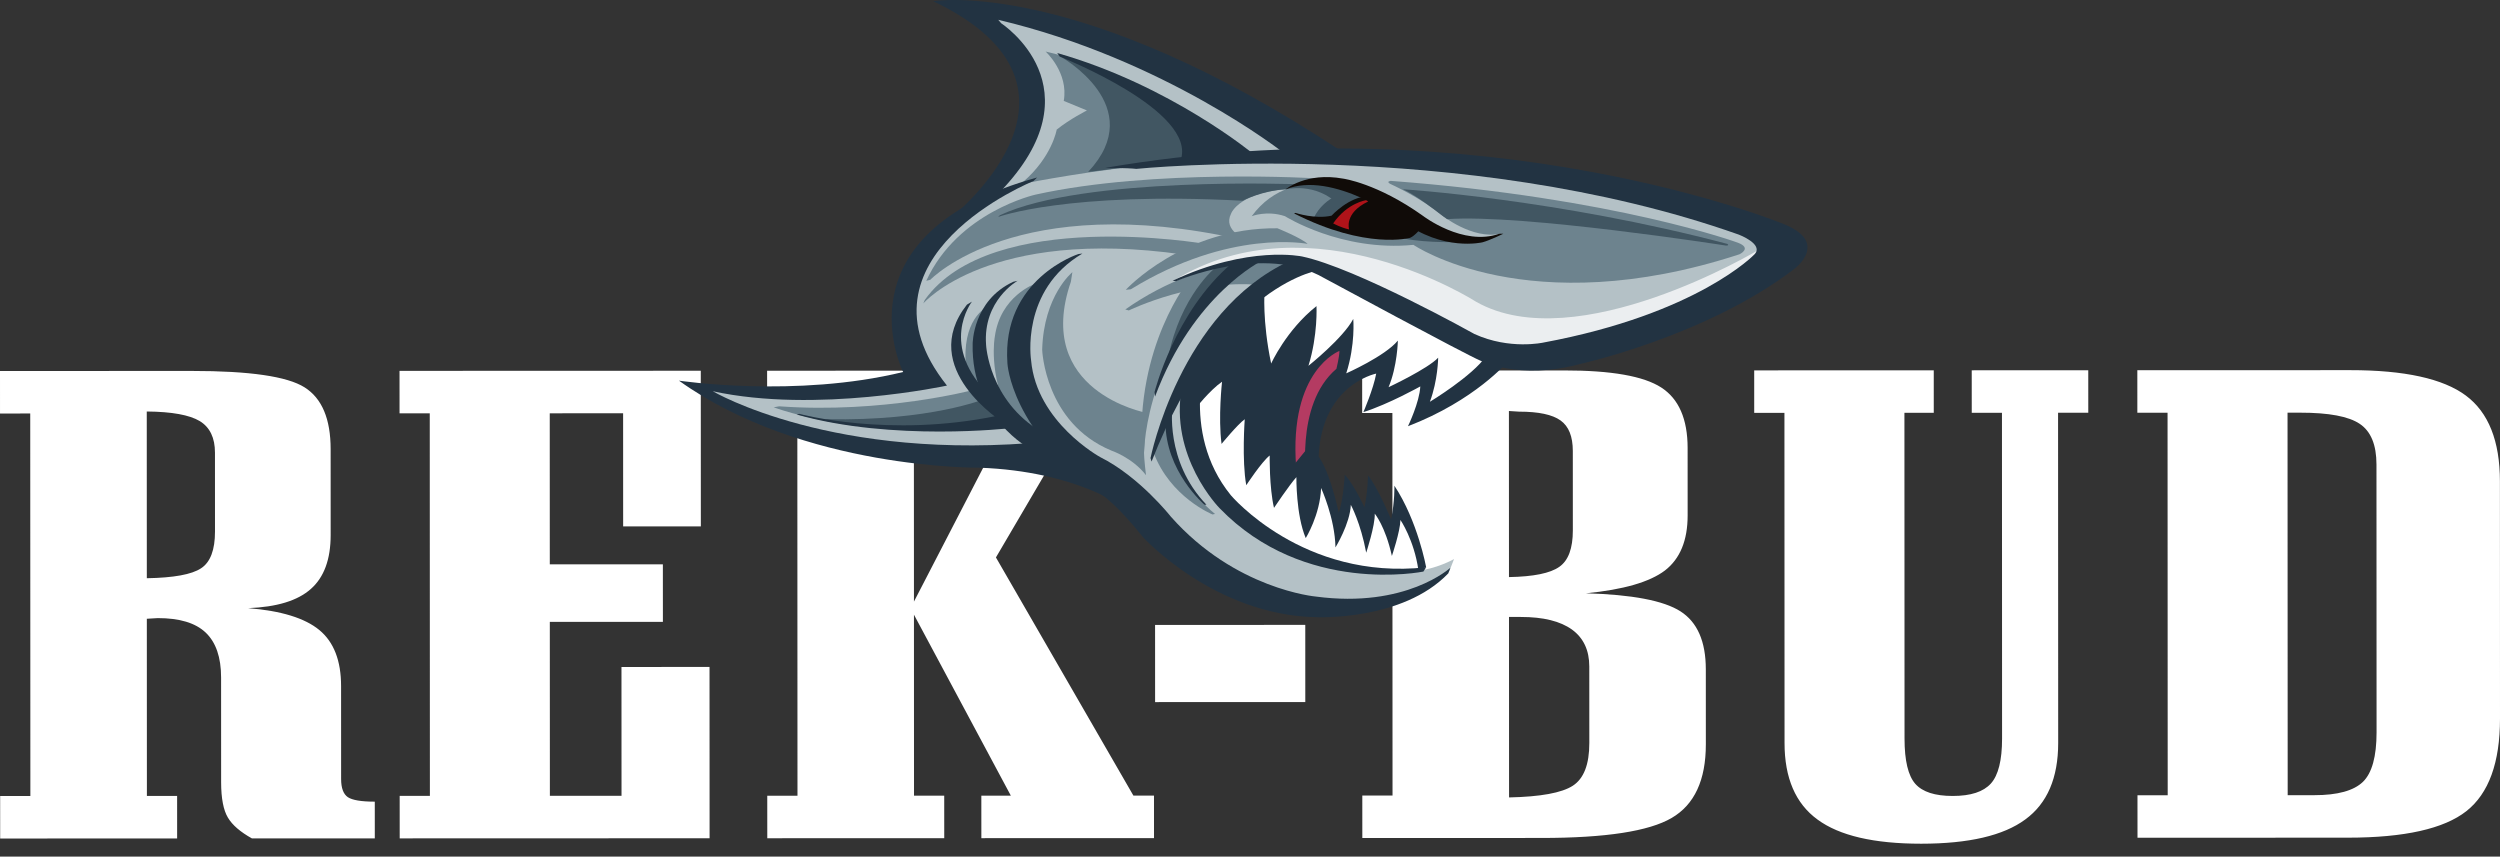 <?xml version="1.0" encoding="UTF-8"?>
<svg xmlns="http://www.w3.org/2000/svg" xmlns:xlink="http://www.w3.org/1999/xlink" width="810.07pt" height="277.573pt" viewBox="0 0 810.07 277.573" version="1.1">
<rect x="0" y="0" width="810.07" height="277.573" fill="#333333" stroke="none"/>
<defs>
<clipPath id="clip1">
  <path d="M 0 119 L 810.07 119 L 810.07 274 L 0 274 Z M 0 119 "/>
</clipPath>
</defs>
<g id="surface1">
<g clip-path="url(#clip1)" clip-rule="nonzero">
<path style=" stroke:none;fill-rule:nonzero;fill:rgb(100%,100%,100%);fill-opacity:1;" d="M 47.574 187.363 C 56.246 187.215 62.117 186.156 65.148 184.141 C 68.176 182.164 69.668 178.172 69.664 172.238 L 69.656 146.672 C 69.656 141.871 68.023 138.449 64.711 136.434 C 61.402 134.461 55.715 133.402 47.555 133.336 Z M 47.578 200.496 L 47.598 257.914 L 57.391 257.91 L 57.395 271.684 L 0.055 271.703 L 0.051 257.93 L 9.84 257.926 L 9.797 133.984 L 0.004 133.988 L 0 120.215 L 62.141 120.195 C 80.836 120.188 93.051 121.949 98.691 125.512 C 104.336 129.078 107.133 135.75 107.137 145.531 L 107.145 173.355 C 107.148 181.23 105.008 187.059 100.719 190.84 C 96.434 194.652 89.672 196.703 80.398 197.059 C 91.07 197.902 98.766 200.266 103.477 204.152 C 108.184 208.031 110.52 214.105 110.52 222.297 L 110.531 252.418 C 110.531 255.383 111.277 257.324 112.723 258.312 C 114.172 259.266 117.059 259.762 121.441 259.758 L 121.445 271.66 L 81.637 271.672 C 77.906 269.59 75.293 267.367 73.848 264.93 C 72.402 262.531 71.656 258.719 71.652 253.457 L 71.641 219.52 C 71.637 212.953 69.957 208.117 66.648 204.977 C 63.336 201.832 58.16 200.281 51.121 200.285 C 50.75 200.285 50.188 200.32 49.352 200.391 C 48.559 200.461 47.949 200.496 47.578 200.496 M 129.512 271.656 L 129.508 257.883 L 139.297 257.879 L 139.254 133.938 L 129.465 133.941 L 129.457 120.168 L 227.074 120.133 L 227.094 170.559 L 201.918 170.57 L 201.906 133.914 L 178.133 133.922 L 178.148 182.863 L 214.789 182.852 L 214.797 201.496 L 178.156 201.508 L 178.176 257.867 L 201.391 257.859 L 201.375 216.121 L 229.906 216.109 L 229.926 271.621 Z M 248.621 271.613 L 248.613 257.844 L 258.406 257.84 L 258.359 133.895 L 248.57 133.898 L 248.566 120.125 L 305.906 120.105 L 305.91 133.879 L 296.121 133.879 L 296.145 194.934 L 327.727 133.871 L 314.629 133.875 L 314.621 120.102 L 360.215 120.086 L 360.219 133.855 L 350.152 133.863 L 322.711 180.625 L 367.258 257.801 L 373.926 257.797 L 373.93 271.57 L 317.988 271.59 L 317.98 257.816 L 327.539 257.812 L 296.145 199.172 L 296.164 257.824 L 305.953 257.82 L 305.961 271.594 Z M 374.285 227.5 L 374.277 202.5 L 422.945 202.48 L 422.953 227.48 Z M 514.984 240.762 L 514.973 215.938 C 514.973 210.711 513.105 206.723 509.375 204.004 C 505.598 201.285 500.098 199.91 492.777 199.914 L 488.957 199.914 L 488.977 258.391 C 499.188 258.176 506.086 256.902 509.629 254.605 C 513.215 252.273 514.984 247.684 514.984 240.762 M 441.43 271.543 L 441.426 257.773 L 451.219 257.77 L 451.172 133.824 L 441.383 133.828 L 441.379 120.059 L 506.875 120.035 C 522.117 120.027 532.562 121.859 538.297 125.566 C 543.984 129.238 546.832 135.805 546.836 145.16 L 546.844 166.984 C 546.848 175.141 544.379 181.074 539.484 184.855 C 534.543 188.598 526.012 191.074 513.895 192.242 C 528.812 192.66 539.066 194.602 544.523 198.094 C 549.98 201.59 552.73 207.836 552.734 216.875 L 552.742 241.172 C 552.746 252.754 549.066 260.734 541.656 265.047 C 534.293 269.355 520.262 271.516 499.516 271.523 Z M 488.93 133.176 L 488.949 186.992 C 496.922 186.848 502.328 185.75 505.266 183.664 C 508.203 181.617 509.645 177.66 509.645 171.871 L 509.637 146.129 C 509.633 141.43 508.328 138.148 505.668 136.242 C 503.012 134.336 498.535 133.383 492.242 133.387 C 491.867 133.387 491.309 133.352 490.562 133.281 C 489.863 133.211 489.305 133.176 488.93 133.176 M 666.91 240.742 C 666.914 252.043 663.375 260.34 656.242 265.535 C 649.16 270.762 637.926 273.379 622.543 273.387 C 607.203 273.391 596.016 270.781 588.93 265.559 C 581.793 260.371 578.246 252.074 578.242 240.773 L 578.207 133.781 L 568.414 133.781 L 568.41 120.012 L 626.59 119.992 L 626.594 133.762 L 617.086 133.766 L 617.121 239.312 C 617.125 246.48 618.293 251.352 620.625 254 C 622.957 256.613 626.965 257.918 632.746 257.914 C 638.574 257.914 642.676 256.57 645.098 253.887 C 647.52 251.199 648.73 246.328 648.727 239.301 L 648.691 133.754 L 638.902 133.758 L 638.895 119.988 L 676.656 119.973 L 676.66 133.746 L 666.871 133.746 Z M 692.609 271.453 L 692.602 257.684 L 702.395 257.68 L 702.348 133.734 L 692.559 133.738 L 692.555 119.965 L 761.547 119.941 C 779.121 119.934 791.617 122.684 798.984 128.156 C 806.352 133.629 810.039 142.914 810.043 155.941 L 810.07 232.816 C 810.074 247.082 806.441 257.113 799.172 262.836 C 791.902 268.559 779.086 271.422 760.809 271.43 Z M 741.227 133.723 L 741.273 257.664 L 749.895 257.66 C 757.449 257.66 762.668 256.211 765.652 253.348 C 768.59 250.488 770.078 245.121 770.074 237.281 L 770.043 150.484 C 770.039 144.129 768.223 139.75 764.633 137.348 C 761.039 134.914 754.605 133.715 745.328 133.719 Z M 741.227 133.723 "/>
</g>
<path style=" stroke:none;fill-rule:nonzero;fill:rgb(70.589%,75.47%,77.705%);fill-opacity:1;" d="M 497.461 116.711 C 497.461 116.711 561.668 102.539 576.461 79.898 L 570.363 73.586 C 570.363 73.586 527.039 54.012 425.828 50.129 C 425.828 50.129 374.441 6.398 315.672 3.156 L 327.863 15.34 C 327.863 15.34 344.195 34.707 317.219 66.277 C 317.219 66.277 279.57 85.008 300.695 122.441 C 300.695 122.441 259.016 129.637 229.957 125.73 L 228.648 127.254 C 228.648 127.254 264.355 151.402 343.367 149.195 L 353.164 151.805 L 368.402 163.988 C 368.402 163.988 421.969 221.215 469.625 185.066 L 471.148 181.148 C 471.148 181.148 465.488 184.414 458.523 185.07 L 423.477 174.852 L 404.312 143.297 L 402.125 113.695 L 440.859 93.223 C 440.859 93.223 483.316 117.801 497.461 116.711 "/>
<path style=" stroke:none;fill-rule:nonzero;fill:rgb(42.648%,51.274%,55.687%);fill-opacity:1;" d="M 563.129 78.648 C 563.129 78.648 523.781 64.133 450.645 58.609 C 450.645 58.609 449.008 58.773 450.48 59.59 C 450.48 59.59 460.277 63.992 467.133 69.703 C 467.133 69.703 477.098 77.699 486.074 75.738 C 486.074 75.738 477.586 82.434 459.465 72.32 L 446.562 63.348 C 446.562 63.348 419.621 50.785 405.59 70.055 C 405.59 70.055 410.488 68.094 416.363 70.051 C 416.363 70.051 434.652 81.633 457.996 79.34 C 457.996 79.34 495.062 104.793 563.617 82.402 C 563.617 82.402 567.863 80.441 563.129 78.648 "/>
<path style=" stroke:none;fill-rule:nonzero;fill:rgb(42.648%,51.274%,55.687%);fill-opacity:1;" d="M 426.809 57.805 C 426.809 57.805 373.914 54.559 335.555 63.059 C 335.555 63.059 310.418 68.617 300.141 90.988 L 301.445 90.66 C 301.445 90.66 329.352 61.43 402 77.566 L 403.797 77.562 C 403.797 77.562 396.125 74.793 398.898 69.238 C 398.898 69.238 401.508 61.566 420.281 61.07 Z M 426.809 57.805 "/>
<path style=" stroke:none;fill-rule:nonzero;fill:rgb(42.648%,51.274%,55.687%);fill-opacity:1;" d="M 423.715 79.027 C 423.715 79.027 398.57 73.973 366.418 93.738 L 364.785 93.902 C 364.785 93.902 383.391 73.652 413.918 73.969 C 413.918 73.969 421.59 77.066 423.715 79.027 "/>
<path style=" stroke:none;fill-rule:nonzero;fill:rgb(42.648%,51.274%,55.687%);fill-opacity:1;" d="M 390.574 79.039 C 390.574 79.039 321.191 66.98 299.652 97.191 L 299.164 98.336 C 299.164 98.336 320.375 73.512 383.391 82.469 Z M 390.574 79.039 "/>
<path style=" stroke:none;fill-rule:nonzero;fill:rgb(42.648%,51.274%,55.687%);fill-opacity:1;" d="M 393.176 49.652 C 393.176 49.652 370.637 23.867 338.805 16.695 C 338.805 16.695 346.316 23.551 344.684 32.691 L 352.195 35.793 C 352.195 35.793 346.648 38.57 342.402 41.996 C 342.402 41.996 340.938 50.812 331.473 58.98 L 332.613 59.305 C 332.613 59.305 355.957 54.727 375.383 53.25 L 387.301 51.777 Z M 393.176 49.652 "/>
<path style=" stroke:none;fill-rule:nonzero;fill:rgb(42.648%,51.274%,55.687%);fill-opacity:1;" d="M 418.492 84.09 C 418.492 84.09 392.043 80.996 364.625 100.27 L 365.77 100.594 C 365.77 100.594 388.129 89.648 410.332 92.582 L 421.43 86.375 Z M 418.492 84.09 "/>
<path style=" stroke:none;fill-rule:nonzero;fill:rgb(42.648%,51.274%,55.687%);fill-opacity:1;" d="M 385.355 90.629 C 385.355 90.629 367.895 111.859 370.031 146.793 L 370.684 148.098 C 370.684 148.098 369.691 117.57 397.762 88.668 Z M 385.355 90.629 "/>
<path style=" stroke:none;fill-rule:nonzero;fill:rgb(42.648%,51.274%,55.687%);fill-opacity:1;" d="M 378.352 136.18 C 378.352 136.18 378.52 154.137 393.707 166.539 L 392.891 166.699 C 392.891 166.699 379.176 161.156 373.785 146.629 C 373.785 146.629 376.066 137.977 378.352 136.18 "/>
<path style=" stroke:none;fill-rule:nonzero;fill:rgb(42.648%,51.274%,55.687%);fill-opacity:1;" d="M 347.48 88.195 C 347.48 88.195 338.18 95.707 337.695 113.34 C 337.695 113.34 338.52 137.008 360.07 145.98 C 360.07 145.98 366.926 148.262 371.336 153.977 C 371.336 153.977 370.684 148.59 370.684 146.629 L 371.332 133.734 C 371.332 133.734 334.762 126.891 346.992 91.297 Z M 347.48 88.195 "/>
<path style=" stroke:none;fill-rule:nonzero;fill:rgb(42.648%,51.274%,55.687%);fill-opacity:1;" d="M 335.402 91.953 C 335.402 91.953 324.141 95.875 322.348 109.102 C 322.348 109.102 320.066 121.016 327.254 135.219 L 335.746 140.93 L 338.684 139.297 L 331.004 117.75 L 332.793 99.953 Z M 335.402 91.953 "/>
<path style=" stroke:none;fill-rule:nonzero;fill:rgb(42.648%,51.274%,55.687%);fill-opacity:1;" d="M 319.57 99.633 C 319.57 99.633 311.406 103.555 313.047 119.227 L 313.699 122 L 319.414 126.57 C 319.414 126.57 315.816 109.918 319.57 99.633 "/>
<path style=" stroke:none;fill-rule:nonzero;fill:rgb(42.648%,51.274%,55.687%);fill-opacity:1;" d="M 315.172 126.406 C 315.172 126.406 286.117 134.09 252.484 131.652 L 250.691 131.98 C 250.691 131.98 285.141 144.867 324.645 136.035 L 324.312 131.465 Z M 315.172 126.406 "/>
<path style=" stroke:none;fill-rule:nonzero;fill:rgb(25.748%,33.597%,38.51%);fill-opacity:1;" d="M 343.539 18.273 C 343.539 18.273 372.602 34.367 352.582 55.707 C 352.582 55.707 384.035 51.668 387.301 51.777 L 388.387 46.441 C 388.387 46.441 381.742 29.578 344.41 17.945 Z M 343.539 18.273 "/>
<path style=" stroke:none;fill-rule:nonzero;fill:rgb(25.748%,33.597%,38.51%);fill-opacity:1;" d="M 438.129 61.555 C 438.129 61.555 429.094 63.078 425.617 70.809 L 428.664 71.895 L 439.328 71.672 L 446.184 66.664 Z M 438.129 61.555 "/>
<path style=" stroke:none;fill-rule:nonzero;fill:rgb(25.748%,33.597%,38.51%);fill-opacity:1;" d="M 416.578 61.344 C 416.578 61.344 426.371 58.836 433.887 66.453 L 438.348 67.867 L 444.223 65.035 L 439.652 60.68 C 439.652 60.68 428.438 55.352 416.578 61.344 "/>
<path style=" stroke:none;fill-rule:nonzero;fill:rgb(25.748%,33.597%,38.51%);fill-opacity:1;" d="M 473.285 78.41 C 473.285 78.41 462.949 78.848 455.109 77.328 L 458.156 71.668 L 469.805 76.344 Z M 473.285 78.41 "/>
<path style=" stroke:none;fill-rule:nonzero;fill:rgb(25.748%,33.597%,38.51%);fill-opacity:1;" d="M 393.949 86.602 C 393.949 86.602 382.527 95.637 378.508 115.883 L 379.922 114.469 L 389.387 99.551 L 400.371 87.141 L 400.152 85.184 Z M 393.949 86.602 "/>
<path style=" stroke:none;fill-rule:nonzero;fill:rgb(25.748%,33.597%,38.51%);fill-opacity:1;" d="M 318.98 129.289 C 318.98 129.289 301.461 136.477 267.941 135.836 L 266.746 136.273 C 266.746 136.273 301.68 141.594 325.078 136.797 L 322.898 131.355 Z M 318.98 129.289 "/>
<path style=" stroke:none;fill-rule:nonzero;fill:rgb(25.748%,33.597%,38.51%);fill-opacity:1;" d="M 454.562 61.328 C 454.562 61.328 504.625 64.469 559.699 79.031 C 559.699 79.031 560.57 79.574 559.262 79.574 C 559.262 79.574 493.199 69.262 468.93 71.012 C 468.93 71.012 466.754 69.488 466.102 68.945 C 466.102 68.945 458.645 63.07 454.562 61.328 "/>
<path style=" stroke:none;fill-rule:nonzero;fill:rgb(25.748%,33.597%,38.51%);fill-opacity:1;" d="M 420.715 59.711 C 420.715 59.711 351.062 57.012 323.965 69.754 L 323.422 70.301 C 323.422 70.301 345.84 62.023 402.648 65.047 C 402.648 65.047 408.852 61.781 416.578 61.344 Z M 420.715 59.711 "/>
<path style=" stroke:none;fill-rule:nonzero;fill:rgb(92.082%,93.245%,93.764%);fill-opacity:1;" d="M 569.602 81.098 C 569.602 81.098 510.848 116.27 478.301 97.781 C 478.301 97.781 425.07 63.516 380.457 90.852 L 381.328 90.852 C 381.328 90.852 406.789 79.414 423.227 84.957 L 436.18 90.723 L 482.984 114.211 C 482.984 114.211 556.227 108.961 573.305 83.488 Z M 569.602 81.098 "/>
<path style=" stroke:none;fill-rule:nonzero;fill:rgb(100%,100%,100%);fill-opacity:1;" d="M 484.617 115.898 L 452.941 99.094 L 425.512 86.207 L 419.145 87.352 L 405.273 95.355 L 409.199 123.273 L 418.832 124.41 L 425.359 119.84 C 425.359 119.84 431.07 112.324 435.805 111.02 L 434.18 124.566 L 448.051 117.219 L 447.566 128.48 L 463.723 120.805 L 460.953 133.375 C 460.953 133.375 479.562 125.367 484.617 115.898 "/>
<path style=" stroke:none;fill-rule:nonzero;fill:rgb(100%,100%,100%);fill-opacity:1;" d="M 460.809 183.816 C 460.809 183.816 457.703 170.922 453.293 164.23 L 451.172 173.375 L 444.641 160.641 L 442.684 170.438 L 437.293 159.504 L 433.867 169.625 L 429.129 155.426 L 423.742 154.281 L 417.047 150.203 L 403.488 122.293 L 395.977 119.031 L 384.551 129.156 C 384.551 129.156 382.117 163.602 427.344 181.543 C 427.344 181.543 451.668 188.066 460.809 183.816 "/>
<path style=" stroke:none;fill-rule:nonzero;fill:rgb(70.496%,23.128%,38.503%);fill-opacity:1;" d="M 434.34 121.957 L 436.133 111.02 L 433.355 111.344 C 433.355 111.344 414.75 124.25 418.68 151.672 L 423.25 151.508 L 425.043 148.242 C 425.043 148.242 423.406 130.613 434.34 121.957 "/>
<path style=" stroke:none;fill-rule:nonzero;fill:rgb(13.335%,20.255%,25.865%);fill-opacity:1;" d="M 358.078 54.398 C 358.078 54.398 365.426 54.398 368.203 54.723 C 368.203 54.723 473.164 44.074 563.453 76.035 C 563.453 76.035 571.617 79.137 568.516 82.402 C 568.516 82.402 550.238 101.672 500.125 110.996 C 500.125 110.996 489.188 113.449 477.758 108.227 C 477.758 108.227 439.551 86.855 421.918 83.105 C 421.918 83.105 404.613 79.359 379.969 90.961 L 381.109 91.121 C 381.109 91.121 409.512 78.703 429.105 90.125 C 429.105 90.125 474.988 114.922 479.723 116.879 C 479.723 116.879 492.293 123.242 511.719 118.012 C 511.719 118.012 552.852 109.016 581.414 87.133 C 581.414 87.133 593.004 78.637 577.98 72.605 C 577.98 72.605 482.629 33.133 358.078 54.398 "/>
<path style=" stroke:none;fill-rule:nonzero;fill:rgb(13.335%,20.255%,25.865%);fill-opacity:1;" d="M 428.289 87.352 C 428.289 87.352 396.129 91.117 373.133 149.566 L 372.805 148.426 C 372.805 148.426 382.258 101.078 417.84 84.578 L 423.062 84.902 Z M 428.289 87.352 "/>
<path style=" stroke:none;fill-rule:nonzero;fill:rgb(13.335%,20.255%,25.865%);fill-opacity:1;" d="M 409.023 84.418 C 409.023 84.418 386.664 95.199 374.266 128.508 L 374.105 127.039 C 374.105 127.039 380.625 101.078 399.066 85.402 L 407.062 83.438 Z M 409.023 84.418 "/>
<path style=" stroke:none;fill-rule:nonzero;fill:rgb(13.335%,20.255%,25.865%);fill-opacity:1;" d="M 469.949 183.977 C 469.949 183.977 455.59 197.207 426.367 193.301 C 426.367 193.301 400.246 191.023 379.344 167.359 C 379.344 167.359 369.215 154.465 356.48 148.105 C 356.48 148.105 335.906 136.848 334.105 116.77 C 334.105 116.77 330.504 94.078 350.742 82.152 L 349.438 82.316 C 349.438 82.316 324.465 90.324 326.434 117.75 C 326.434 117.75 327.582 139.949 357.301 160.512 C 357.301 160.512 362.199 163.773 370.367 174.055 C 370.367 174.055 393.395 199.352 426.531 199.992 C 426.531 199.992 454.449 201.285 469.297 185.773 Z M 469.949 183.977 "/>
<path style=" stroke:none;fill-rule:nonzero;fill:rgb(13.335%,20.255%,25.865%);fill-opacity:1;" d="M 364.648 164.754 C 364.648 164.754 349.137 152.676 317.301 151.547 C 317.301 151.547 260.328 152.219 219.996 123.34 C 219.996 123.34 257.871 129.039 292.641 120.539 C 292.641 120.539 270.098 75.816 336.043 57.508 L 334.898 58.652 C 334.898 58.652 273.691 83.324 306.844 124.941 C 306.844 124.941 264.402 134.098 230.938 126.762 C 230.938 126.762 270.121 149.93 339.828 143.047 L 353.707 150.879 L 367.75 161.648 Z M 364.648 164.754 "/>
<path style=" stroke:none;fill-rule:nonzero;fill:rgb(13.335%,20.255%,25.865%);fill-opacity:1;" d="M 415.867 49.48 C 415.867 49.48 377.328 19.129 323.453 6.418 L 324.434 7.559 C 324.434 7.559 356.602 28.441 323.965 62.246 L 307.152 71.395 C 307.152 71.395 362.152 28.93 302.395 0.383 C 302.395 0.383 349.57 -7.633 435.621 49.637 Z M 415.867 49.48 "/>
<path style=" stroke:none;fill-rule:nonzero;fill:rgb(13.335%,20.255%,25.865%);fill-opacity:1;" d="M 406.234 49.973 C 406.234 49.973 379.293 27.621 342.559 17.184 L 343.375 18.328 C 343.375 18.328 388.109 35.941 382.566 51.941 L 394.156 52.266 Z M 406.234 49.973 "/>
<path style=" stroke:none;fill-rule:nonzero;fill:rgb(13.335%,20.255%,25.865%);fill-opacity:1;" d="M 329.742 90.977 C 329.742 90.977 318.426 97.293 319.52 111.766 C 319.52 111.766 320.395 129.832 337.484 139.949 L 344.453 147.238 L 333.898 145.5 C 333.898 145.5 314.629 135.387 315.164 111.441 C 315.164 111.441 315.16 97.402 328.328 91.305 Z M 329.742 90.977 "/>
<path style=" stroke:none;fill-rule:nonzero;fill:rgb(13.335%,20.255%,25.865%);fill-opacity:1;" d="M 314.941 97.73 C 314.941 97.73 303.738 112.098 321.156 128.527 L 325.078 136.906 C 325.078 136.906 296.992 119.395 313.312 98.711 Z M 314.941 97.73 "/>
<path style=" stroke:none;fill-rule:nonzero;fill:rgb(6.519%,4.46%,3.43%);fill-opacity:1;" d="M 487.133 75.738 C 487.133 75.738 482.566 77.945 480.359 78.516 C 480.359 78.516 467.547 81.621 454.32 71.586 C 454.32 71.586 431.703 55.027 416.527 61.398 C 416.527 61.398 423.133 55.68 435.215 57.879 C 435.215 57.879 446.234 59.348 461.094 69.953 C 461.094 69.953 474.074 79.906 485.828 75.738 Z M 487.133 75.738 "/>
<path style=" stroke:none;fill-rule:nonzero;fill:rgb(6.519%,4.46%,3.43%);fill-opacity:1;" d="M 460.281 74.117 C 460.281 74.117 458.484 76.402 456.934 77.055 C 456.934 77.055 442.734 81.059 419.305 69.152 L 419.793 68.988 C 419.793 68.988 426.078 71.105 431.465 69.883 C 431.465 69.883 437.176 63.594 443.461 63.594 Z M 460.281 74.117 "/>
<path style=" stroke:none;fill-rule:nonzero;fill:rgb(13.335%,20.255%,25.865%);fill-opacity:1;" d="M 409.762 94.297 C 409.762 94.297 408.949 103.844 411.891 117.801 C 411.891 117.801 416.785 106.945 426.578 99.188 C 426.578 99.188 427.07 108.574 423.973 118.531 C 423.973 118.531 435.234 109.551 438.496 103.344 C 438.496 103.344 439.234 111.59 436.219 120.977 C 436.219 120.977 448.785 115.422 452.949 110.359 C 452.949 110.359 452.785 118.684 449.934 125.461 C 449.934 125.461 462.664 119.496 466.008 115.902 C 466.008 115.902 465.93 123.25 463.32 130.191 C 463.32 130.191 477.113 121.859 481.598 115.328 L 488.535 117.203 C 488.535 117.203 477.93 129.777 456.223 138.109 C 456.223 138.109 459.973 130.355 460.215 125.211 C 460.215 125.211 450.016 130.93 441.773 133.543 C 441.773 133.543 445.035 126.031 445.93 121.055 C 445.93 121.055 425.609 125.062 427.332 153.383 L 423.496 156.812 C 423.496 156.812 419.242 131.266 433.035 119.508 C 433.035 119.508 434.012 115.59 434.012 113.711 C 434.012 113.711 417.605 119.84 419.988 151.348 L 418.191 152.816 L 394.586 108.992 Z M 409.762 94.297 "/>
<path style=" stroke:none;fill-rule:nonzero;fill:rgb(13.335%,20.255%,25.865%);fill-opacity:1;" d="M 391.566 113.156 C 391.566 113.156 381.863 139.605 398.848 160.496 C 398.848 160.496 422.203 188.238 462.113 183.816 L 461.219 185.203 C 461.219 185.203 422.691 193.137 395.176 164.66 C 395.176 164.66 378.684 148.016 383 125.156 L 386.914 117.32 Z M 391.566 113.156 "/>
<path style=" stroke:none;fill-rule:nonzero;fill:rgb(13.335%,20.255%,25.865%);fill-opacity:1;" d="M 387.164 132.586 C 387.164 132.586 392.062 126.379 395.977 123.684 C 395.977 123.684 394.676 135.277 395.82 143.844 C 395.82 143.844 400.961 137.559 403.328 135.844 C 403.328 135.844 402.355 149.148 403.824 157.23 C 403.824 157.23 408.805 149.637 411.414 147.594 C 411.414 147.594 411.254 157.879 412.809 164.57 C 412.809 164.57 417.781 157.141 420.066 154.609 C 420.066 154.609 419.91 166.855 423.098 174.363 C 423.098 174.363 427.746 166.852 428.07 158.117 C 428.07 158.117 432.562 167.91 432.727 177.379 C 432.727 177.379 437.457 169.703 437.703 163.582 C 437.703 163.582 440.887 169.379 442.688 179.09 C 442.688 179.09 445.621 170.191 445.457 166.438 C 445.457 166.438 448.887 170.516 451.012 180.148 C 451.012 180.148 453.703 172.23 453.781 168.477 C 453.781 168.477 458.195 174.922 459.586 184.637 L 462.113 183.816 C 462.113 183.816 459.414 168.879 451.82 157.375 C 451.82 157.375 451.984 162.273 450.766 168.312 C 450.766 168.312 446.352 157.703 443.25 154.031 C 443.25 154.031 443.25 159.254 442.109 164.398 C 442.109 164.398 438.926 157.297 435.738 153.789 C 435.738 153.789 435.336 161.871 433.785 166.117 C 433.785 166.117 430.516 150.281 425.941 146.445 L 423.41 145.551 L 419.414 150.449 L 409.773 123.598 L 395.48 104.094 L 386.59 118.137 Z M 387.164 132.586 "/>
<path style=" stroke:none;fill-rule:nonzero;fill:rgb(13.335%,20.255%,25.865%);fill-opacity:1;" d="M 327.254 138.754 C 327.254 138.754 289.168 143.121 258.145 134.316 L 259.016 134.102 C 259.016 134.102 287.969 142.035 323.117 134.73 L 327.691 134.617 Z M 327.254 138.754 "/>
<path style=" stroke:none;fill-rule:nonzero;fill:rgb(13.335%,20.255%,25.865%);fill-opacity:1;" d="M 379.93 131.555 C 379.93 131.555 377.32 149.402 390.93 163.547 L 390.277 163.547 C 390.277 163.547 377.539 152.668 377.645 136.668 L 378.297 133.078 Z M 379.93 131.555 "/>
<path style=" stroke:none;fill-rule:nonzero;fill:rgb(69.057%,7.686%,9.883%);fill-opacity:1;" d="M 442.645 64.871 C 442.645 64.871 436.605 65.691 431.984 72.383 C 431.984 72.383 434.543 73.797 437.152 74.34 C 437.152 74.34 435.41 69.062 443.297 65.305 C 443.297 65.305 443.137 65.086 442.645 64.871 "/>
</g>
</svg>
